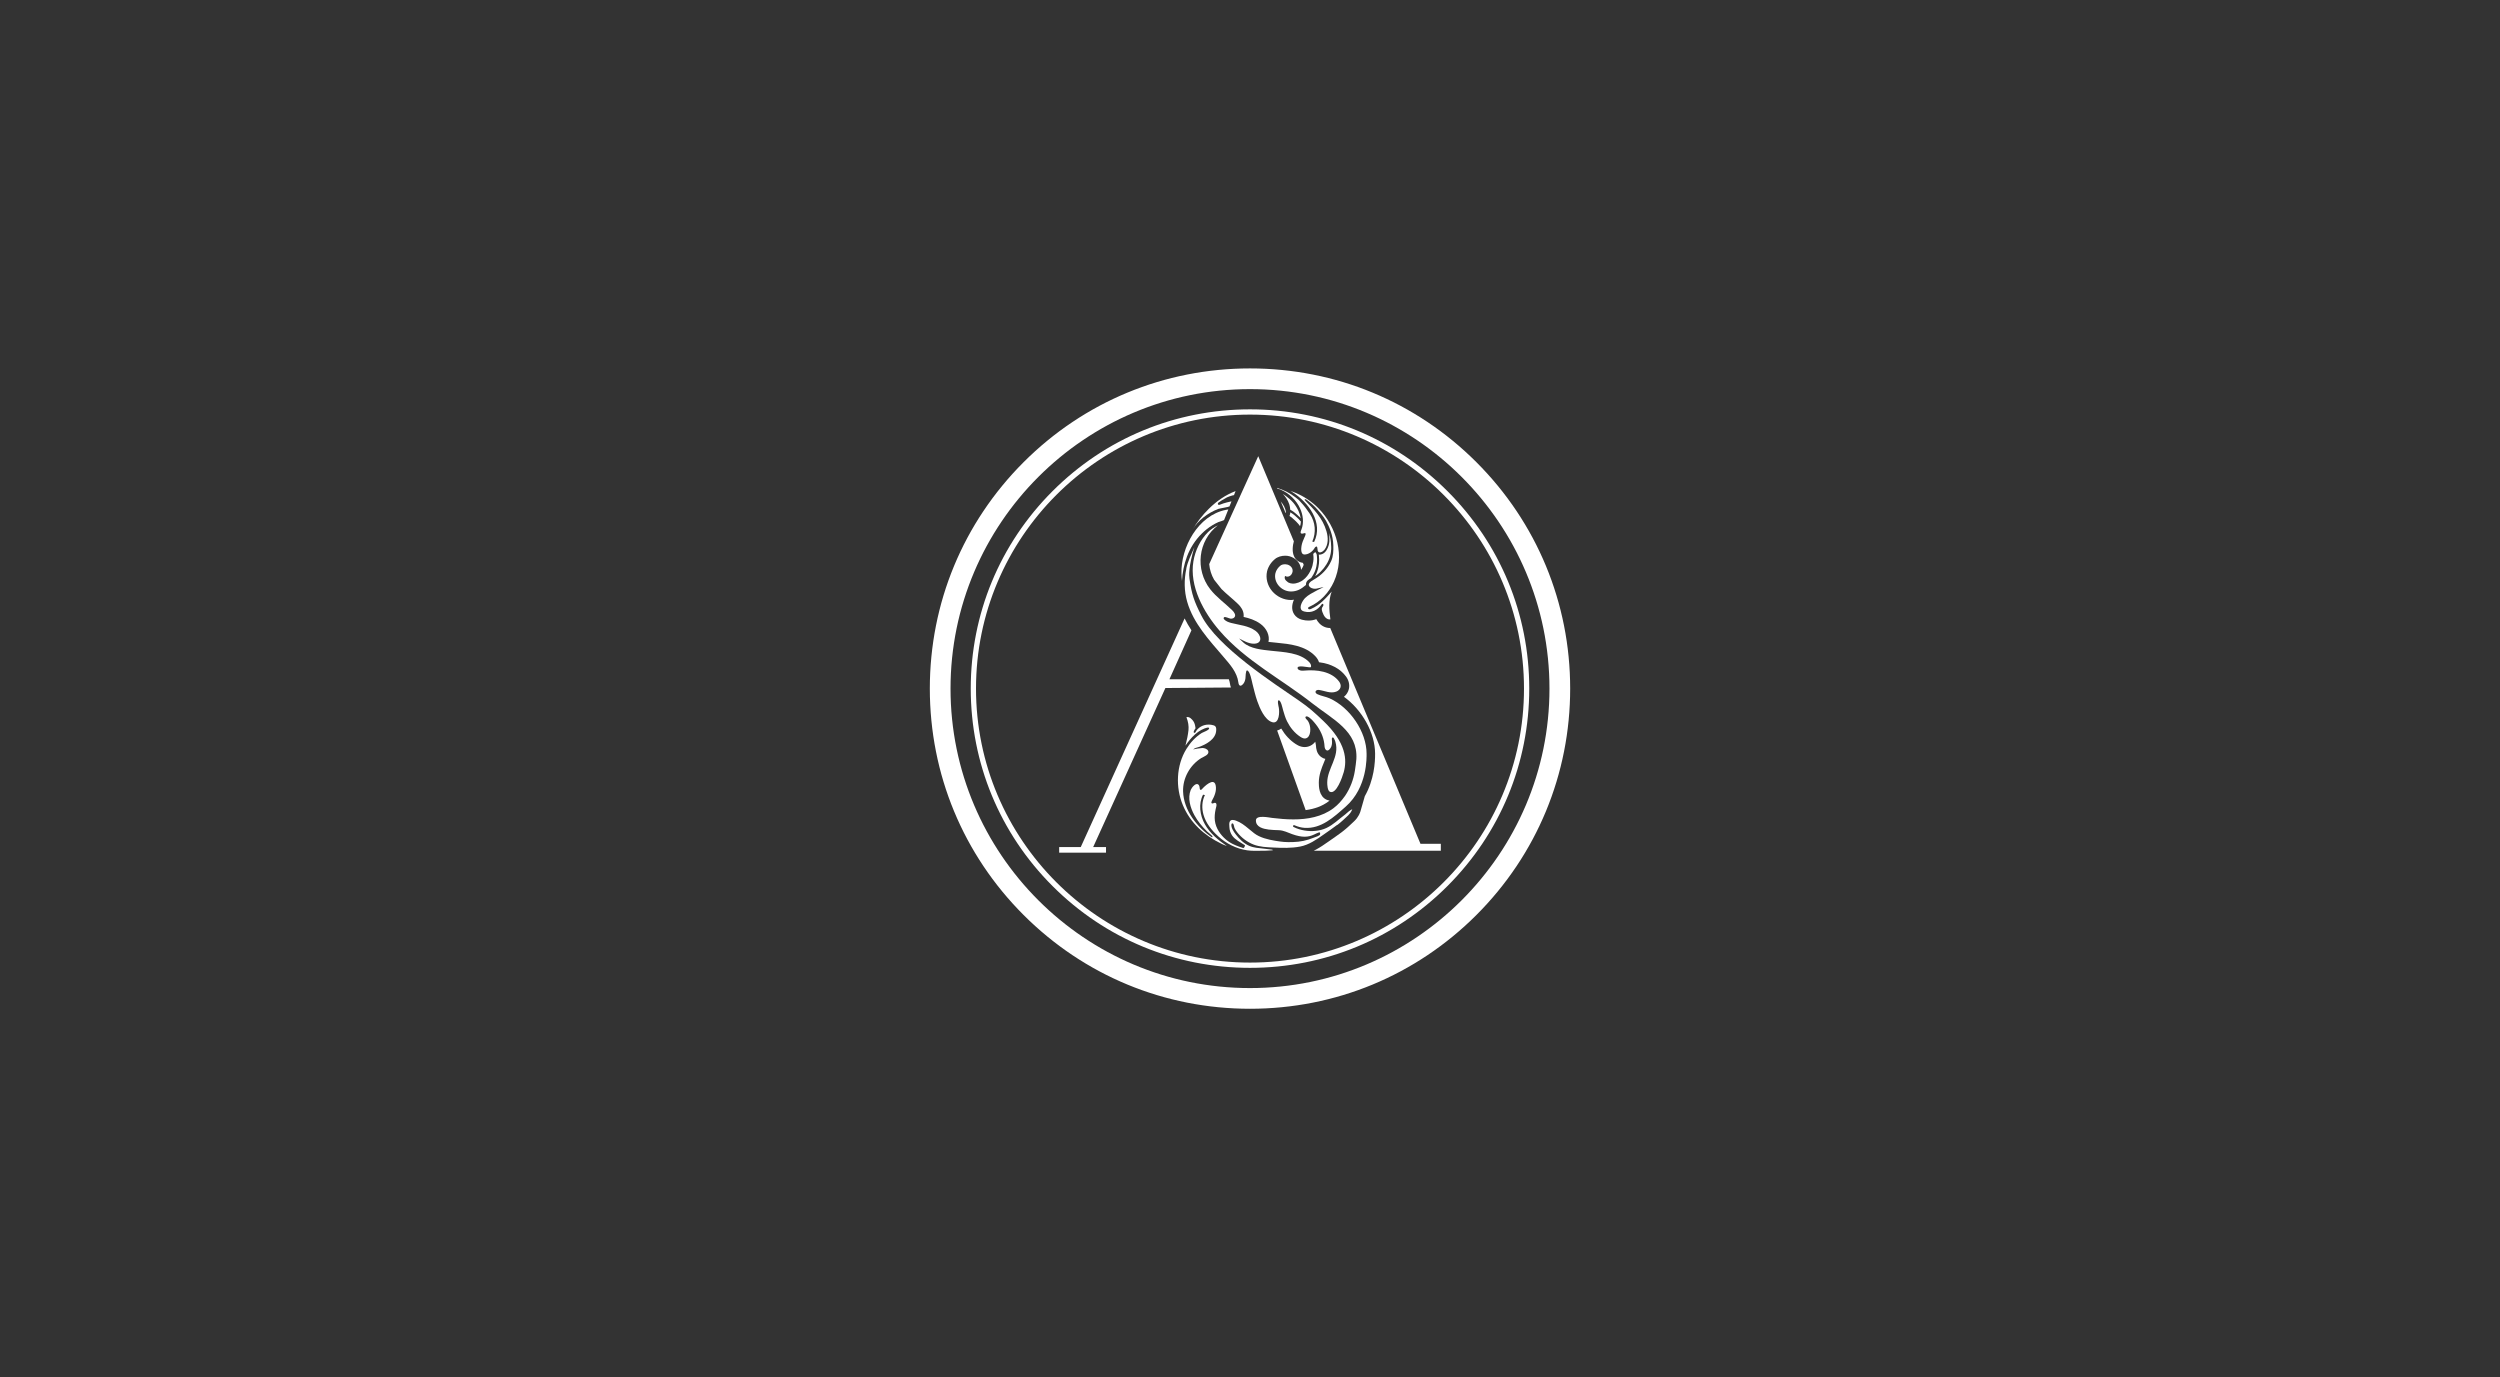 <?xml version="1.0" encoding="UTF-8"?>
<svg id="Layer_1" data-name="Layer 1" xmlns="http://www.w3.org/2000/svg" viewBox="0 0 570 314">
  <rect x="0" y="0" width="570" height="314" fill="#333333" stroke="none"/>
  <defs>
    <style>
      .cls-1 {
        fill: #fff;
      }
    </style>
  </defs>
  <path class="cls-1" d="M292.9,116.48l.1.23.05.13.06.14s.07-.11.07-.18c-.06-.94-.59-1.77-1.18-2.49l.17.4.22.52.14.33-.09-.22.46,1.09v-.03s.01.06.01.06v.03Z"/>
  <path class="cls-1" d="M270.63,126.9c.73-1.96,1.89-3.77,3.38-5.24.73-.72,1.53-1.37,2.41-1.9.44-.27.89-.51,1.36-.72.18-.08,1.28-.37,1.33-.51l.95-2.38c-.19.03-.38.06-.58.1-6.31,1.27-10.28,8.54-10.11,14.55.02.56.05,1.12.12,1.68.09-1.89.48-3.81,1.14-5.58Z"/>
  <path class="cls-1" d="M277.7,116.05c.3-.12,2.58-.48,2.62-.59l.46-1.15c-.07.01-.14.02-.21.04-.59.12-1.17.29-1.61.42-.23.07-.47.16-.77.28l-.21.06h-.02c-.05,0-.19,0-.26-.12-.07-.12,0-.25.02-.31l.04-.05c.26-.19.51-.36.76-.52.36-.23.73-.43,1.2-.69l.08-.04c.39-.17.8-.31,1.21-.42.11-.03.23-.05.34-.07l.36-.91s-.09.03-.13.04c-2.1.81-4.11,2.15-5.98,4-1.5,1.48-2.74,3.09-3.72,4.79,1.26-2.19,3.49-3.83,5.81-4.75Z"/>
  <path class="cls-1" d="M298.67,117.19c-.65-.97-1.35-1.94-2.18-2.79-.28-.39-.76-.72-1.14-1.02-1.25-.97-2.68-1.7-4.19-2.14,0,.14.16.22.29.24.22.03.38.09.58.18,1.91.83,3.53,2.38,4.39,4.27.68,1.49.91,3.25.31,4.8-.09.22-.35.75-.06.9.21.11.54-.02.75-.07.53-.12.1.75.01.93-.29.65-.58,1.3-.69,2.01-.09.57-.2,1.92.66,1.93.93,0,1.81-.63,2.28-1.4.06-.11.12-.22.22-.3.55-.5.47.61.54.83.23.78,1.2.22,1.51-.18.95-1.22.9-2.82.49-4.24-.89-3.07-2.85-4.97-5.01-7.18,0,0,.07-.1.13-.11,0,0,.09-.05.11-.05.05,0,1.37.95,2.2,1.83.75.79,1.97,2.22,2.47,3.13.73,1.33,1.59,3.25,1.66,5.55.04,1.31-.01,2.51-.48,3.58-.84,1.9-2.26,3.3-4.05,4.31-.59.33-1.6,1.01-.75,1.7.37.3,1.03.41,1.48.3l.09-.02,1.36-.31-.05.03.2-.05-1.37.68-.08.04c-.06.03-.12.07-.18.1,0,0-.03.01-.03.01-.89.49-1.84.94-2.57,1.66-.53.53-1.48,2.07-.79,2.78.16.17.39.25.61.31,1.63.43,3.05-.32,3.95-1.64.03-.04.06-.09.11-.11.16-.09.34.15.29.33-.04.18-.19.31-.28.48-.19.35-.06.77.08,1.14.15.41.33.81.63,1.13.3.32.73.54,1.16.47-.28-2.12-.48-4.35.3-6.35-1.41,1.59-2.71,3.09-4.71,3.95-.13.06-.28.11-.42.09-.14-.02-.28-.15-.26-.29.02-.15.17-.23.31-.29,2.49-1.11,4.46-3.23,5.58-5.71,2.56-5.68.72-12.46-3.56-16.78-1.47-1.48-3.22-2.65-5.14-3.46l-.16-.07c-.34-.14-.7-.28-1.06-.4,0,0,.02.01.03.02.07.04.14.09.21.13l.2.13c3.65,2.32,7.16,6.95,4.96,11.38-.14-.03-.27-.07-.41-.1.91-2.07.72-4.39-.54-6.29Z"/>
  <path class="cls-1" d="M293.18,131.42c.1.04.21.06.33.06s.24-.02.36-.06c.21-.07.4-.22.56-.43.07-.09.13-.2.18-.32.05-.12.08-.24.1-.35.04-.25,0-.49-.09-.71-.04-.1-.11-.21-.19-.31-.07-.09-.15-.16-.25-.25-.02-.02-.04-.03-.07-.05l-.03-.02s-.08-.05-.12-.07c-.28-.17-.6-.25-.92-.26-.24,0-.45.03-.65.08-.1.03-.19.07-.27.11-.03.02-.06.03-.09.05-.63.47-1.08,1.14-1.24,1.82-.22.95.06,2.01.75,2.82.71.84,1.75,1.33,2.81,1.33h.02c.61,0,1.23-.14,1.77-.39.59-.27,1.08-.65,1.61-1.09,0-.08,0-.16.02-.23.01-.31.15-.6.41-.84.25-.23.53-.39.74-.5.09-.12.17-.25.25-.37.47-.71.79-1.45.96-2.27.12-.56.17-1.12.17-1.64,0-.31-.02-.56-.05-.79,0-.06-.02-.13-.03-.2v-.03c-.02-.08-.04-.16-.05-.24-.12-.11-.22-.26-.28-.43-.14.16-.3.31-.47.44,0,.13.02.25.03.38.02.14.03.26.03.37.02.34-.01.66-.05.96-.08.65-.23,1.22-.47,1.77-.06.15-.15.34-.26.54-.33.64-.88,1.44-1.67,2-.43.3-1.33.81-2.34.76-.33-.02-.63-.09-.87-.22l-.08-.03h0c-.06-.05-.12-.09-.17-.13-.15-.11-.27-.21-.37-.32-.11-.12-.18-.23-.23-.35-.07-.18-.08-.34-.04-.49l.06-.2.2.07Z"/>
  <path class="cls-1" d="M293.94,114.92c.04.14.08.28.12.47.06.28.1.55.11.82.04.02.07.04.11.06l.22.13s.09.05.13.08c.09.05.18.1.26.17.04.03.07.06.11.09.02.02.05.04.08.06.18.14.33.27.48.4.03.02.04.03.05.04.07.06.14.13.21.19.15.14.3.27.45.42.1.1.2.21.29.32-.08-.55-.25-1.11-.51-1.68-.32-.69-.72-1.33-1.2-1.89-.27-.31-.53-.57-.78-.79-.33-.29-.61-.51-.88-.71-.24-.18-.47-.34-.7-.47.32.33.6.68.84,1.05.26.4.46.82.6,1.25Z"/>
  <path class="cls-1" d="M299.88,131.34c.16-.1.31-.19.44-.3.27-.21.54-.44.79-.7.5-.49.94-1.05,1.31-1.65.1-.17.19-.31.26-.45l.12-.24s.05-.1.07-.15l.14-.33.09-.24c.05-.13.09-.27.13-.4l.03-.1c.1-.35.16-.72.2-1.03v-.11c.02-.14.04-.27.05-.41,0-.06,0-.12,0-.18,0-.11.01-.22,0-.34,0-.39-.02-.73-.06-1.05-.02-.16-.04-.33-.07-.52-.02-.15-.05-.29-.08-.44l-.02-.08c-.08-.38-.18-.75-.26-1.02l-.03-.11c.03.21.06.43.08.64,0,.04,0,.08,0,.11v.13c.01.07.02.15.03.22.02.53.02,1.22-.2,1.86-.25.75-.57,1.26-.95,1.58-.24.2-.68.43-1.11.43-.06,0-.11,0-.16-.01.02.11.03.21.04.31v.05c.04.3.05.55.05.8,0,.58-.06,1.15-.17,1.68-.16.76-.41,1.46-.73,2.04Z"/>
  <path class="cls-1" d="M294.69,118.16l.8.72c.22.22.41.43.59.64.12.15.23.3.33.44v-.03s.04-.08.05-.12v-.05c.03-.06.04-.11.06-.17.04-.21.08-.43.09-.67-.17-.21-.37-.42-.57-.63-.19-.19-.4-.38-.66-.61-.2-.17-.43-.38-.69-.55l-.49-.31c-.03.29-.1.57-.2.82.07.04.12.08.17.11l.52.39Z"/>
  <path class="cls-1" d="M270.49,129.65c-.54,2.5-.52,5.1.19,7.56,1.41,4.9,4.98,8.7,8.27,12.55,1.49,1.74,3.1,3.5,3.4,5.85.11.84.56,1,1.15.26.27-.34.4-.78.46-1.21.03-.19.03-1.83.37-1.8.68.06,1.11,2.58,1.25,3.11.34,1.3.63,2.62,1.08,3.89.54,1.53,1.67,4.29,3.41,4.8,1.64.48,1.69-2.38,1.49-3.35-.04-.17-.41-1.69,0-1.64.53.06.85,1.81.98,2.23.26.87.5,1.75.91,2.57.7,1.4,1.72,2.67,3.04,3.53.22.14.45.28.71.34.63.16,1.14-.23,1.35-.8.37-.96.21-2.35-.37-3.21-.14-.21-.65-.56-.53-.85.06-.14.24-.18.38-.14.72.23,1.5,1.21,1.96,1.78,1.02,1.28,1.75,2.83,1.95,4.45.06.48,0,1.12.43,1.45.48.37,1.01-.4,1.16-.79.2-.5.2-1.05.14-1.58-.01-.13-.03-.27.03-.38.31-.57.7.69.76.83,0,0,.02.07.02.07.99,3.37-1.86,6.01-1.87,9.24,0,.51.05,1.87.62,2.12,1.46.64,2.82-3.35,3.14-4.47.78-2.8.6-6.69-4.68-11.72-1.97-1.87-3.21-3-5.41-4.52-5.81-4.03-18.65-12.21-22.37-19.48-1.66-3.25-2.18-4.77-2.71-8.41-.11-.76-.24-2.65,1.11-7.14-.7,1.63-1.46,3.08-1.84,4.84Z"/>
  <path class="cls-1" d="M304.89,188.11c.91-.69,1.73-1.48,2.54-2.25.68-.65.88-1.35.88-1.35,0,0-.5.18-1.23.86-.47.45-1.02.8-1.52,1.22-1.32,1.1-2.63,2.19-4.33,2.62-1.65.42-3.42.35-5.04-.15-.43-.14-.86-.3-1.26-.51-.11-.05-.15-.18-.1-.29.05-.11.19-.16.29-.11.77.34,1.57.55,2.32.6,3.79.25,6.66-2.43,9.38-4.84,5-4.4,4.76-11.33,4.76-12.06,0-5.01-3.81-10.56-8.43-12.63-.89-.4-1.92-.53-2.78-.94-.77-.36-.44-1.08.37-.97,1.31.18,2.57.87,3.9.39.47-.17.89-.54,1.01-1.03.1-.43-.06-.89-.32-1.25-1.74-2.38-5.16-2.77-7.86-2.53-.47.04-.98.07-1.37-.19-.11-.07-.2-.16-.24-.28-.28-.93,2.42-.22,2.85-.27.05,0,.11-.01.15-.05.04-.03.05-.09.06-.14.05-.38-.18-.74-.45-1.02-2.07-2.16-5.82-2.26-8.58-2.56-2.08-.23-4.84-.44-6.45-1.93l-.94-.88c1.02.5,2.09,1.15,3.25,1.19,2.22.07,1.88-1.95.5-2.94-1.66-1.19-3.63-1.29-5.54-1.79-.6-.16-1.22-.37-1.64-.85-.12-.14-.09-.32,0-.43.23-.26,1.18.28,1.5.3.3.02.62-.05.83-.26.53-.51-.06-1.27-.45-1.65-1.67-1.63-3.6-2.97-5.04-4.82-3.45-4.44-2.79-11.06,1.75-14.53-.84.4-1.57.88-2.23,1.53-1.77,1.76-2.92,4.19-3.33,6.63-.97,5.71,2.34,11.66,5.96,15.85,5.93,6.87,14.1,11.02,21.14,16.56,4.67,3.67,10.43,6.31,10.05,12.7-.06.71-.18,1.67-.34,2.68-.32,2.03-1.07,3.98-2.22,5.69-.01.02-.02.04-.03.04-.76,1.07-1.57,2-2.63,2.8-2.63,1.98-5.95,2.56-9.17,2.55-1.62,0-3.23-.15-4.83-.34-.68-.08-3.63-.73-3.68.53-.06,1.58,1.69,1.97,2.92,2.13.77.1,1.54.11,2.3.14,1.11.04,2.03.54,3.06.91,2.19.78,3.61.73,4.96.09,0,0,1.12-.57,1.3-.5.13.05.1.42.1.42.01.33-1.09.64-1.6.84-1.37.56-2.89.91-4.64.95-1.69.04-2.32-.02-4.01-.3-1.6-.26-3.5-.71-4.8-1.72-.45-.36-.9-.72-1.34-1.09-.85-.71-1.74-1.4-2.81-1.78-.45-.16-1.11-.32-1.39.19-.2.37-.12.87-.1,1.28.03.7.23,1.37.64,1.95.68.95,1.8,1.48,2.75,2.1.07.04.15.07.16.14.01.07-.04.18-.07.24-.03.08-.15.41-.36.34-.27-.09-1.45-.45-2.43-.95-1.43-.72-2.67-1.94-3.41-3.38-.88-1.72-.73-3.35-.26-5.16.07-.28.09-.79-.32-.81-.25-.01-.51.26-.71.12-.18-.12-.08-.4.02-.59.6-1.04,1.13-2.34.85-3.56-.42-1.82-2.62.32-3.13.93-.14.16-.4.25-.47-.03-.07-.28-.04-.66-.22-.9-.61-.82-1.66.6-1.86,1.1-.75,1.88-.09,4.04.83,5.74.75,1.38,1.77,2.6,2.89,3.71.15.15,1.27,1.02,1.25,1.17-.01.08-.06.14-.12.19-3.42-2.33-6.45-6.17-6.59-10.47-.1-3.03,1.57-6.01,4.13-7.6.54-.33,1.93-.76,1.59-1.63-.18-.48-.87-.68-1.33-.68-.11,0-2.03.22-2.03.37,0-.31,1.02-.53,1.24-.6,1.67-.58,3.86-1.77,3.95-3.78.02-.34.02-.74-.25-.98-.11-.1-.26-.15-.4-.19-1.27-.38-2.7-.07-3.61.91-.02.03-.04.06-.07.08-.17.2-.31.41-.41.62-.04.1-.17.15-.27.11-.11-.04-.16-.16-.12-.27.09-.26.23-.52.42-.77l-.1-.59c-.08-.47-.28-.91-.59-1.27-.23-.27-.51-.54-.82-.64-.16-.05-.3-.07-.41-.06-.09,0-.13.02-.15.06.4,1.03.55,2.01.46,2.92-.11,1.04-.34,2.2-.69,3.54,1.16-1.73,2.98-3.73,5.12-4.13h.04c.11,0,.2.06.23.16.13.41-1.39.91-1.66,1.08-1.45.91-2.61,2.19-3.51,3.64-2.33,3.77-2.51,8.77-.81,12.83,1.7,4.06,4.88,6.89,8.78,8.79.35.17.71.33,1.08.45.05.02.12.02.16.05-1.96-1.31-3.83-2.87-4.99-4.92-1.16-2.05-1.51-4.68-.43-6.77.14.03.28.06.42.1-.68,1.37-.74,3-.32,4.47.55,1.95,1.88,3.58,3.35,4.92,1.84,1.67,4.15,2.85,6.62,3.2,1.04.15,2.1.11,3.15.1.8-.01,1.61,0,2.41-.09.03,0,.3-.02.3-.07-.02-.11-.56-.14-.64-.15-.47-.07-.94-.12-1.42-.17-1.14-.13-2.3-.18-3.36-.65-1.24-.55-2.26-1.56-3.07-2.63-.42-.55-1.13-1.56-.96-2.3.02-.08.07-.15.15-.18.1-.03.2.03.26.11.17.27.17.69.31.99.15.34.36.64.59.93.97,1.25,2.28,2.23,3.75,2.8,1.41.54,2.95.6,4.45.67,2.03.1,4.14.17,6.15-.22,1.99-.38,3.74-1.59,5.36-2.74,1-.71,2.06-1.42,3.08-2.2Z"/>
  <path class="cls-1" d="M302.18,173.03c-.36-.07-.7-.23-1-.46-1.02-.79-1.1-1.96-1.14-2.53l-.02-.2c-.03-.24-.08-.49-.14-.73-.58.76-1.46,1.22-2.41,1.22-.25,0-.5-.03-.75-.09-.54-.13-.96-.38-1.3-.6-1.31-.85-2.44-2.06-3.3-3.53-.28.21-.59.36-.93.45l6.5,18.15c2.11-.29,3.82-.94,5.19-1.97.09-.07.17-.14.26-.21-.23-.04-.45-.09-.67-.19-1.78-.78-1.78-3.13-1.78-3.9,0-1.76.63-3.3,1.19-4.66.11-.26.21-.51.3-.75Z"/>
  <path class="cls-1" d="M280.67,156.76c-.11-.26-.2-.55-.24-.9-.04-.34-.14-.67-.26-.99h-13.54l5.02-11.16c-.57-.87-1.1-1.77-1.56-2.71l-23.68,52.14h-4.92v1.27h10.68v-1.27h-2.93l16.47-36.27,14.95-.12Z"/>
  <path class="cls-1" d="M303.28,143.18s-.06,0-.09,0c-.89,0-1.78-.4-2.43-1.11-.27-.29-.47-.6-.64-.9-.57.21-1.18.32-1.8.32-.46,0-.94-.06-1.4-.18-.24-.06-.95-.25-1.52-.84-1.03-1.07-.93-2.5-.38-3.74-.21.02-.43.07-.64.07h-.04c-1.62,0-3.22-.76-4.29-2.02-1.08-1.28-1.51-2.96-1.16-4.51.26-1.11.97-2.18,1.96-2.93l.12-.09.31-.16c.16-.08.33-.14.52-.21.43-.12.81-.18,1.24-.18.67,0,1.32.18,1.9.52.12.07.2.12.27.18l.17.12c.23.19.39.35.54.53.18.21.35.48.47.77.15.35.24.73.26,1.11.13-.19.24-.37.32-.53.08-.15.15-.29.19-.4.03-.08.05-.16.08-.24l-.18-.43c-.64-.09-1.2-.37-1.61-.85-.64-.76-.85-1.86-.63-3.27.04-.27.11-.53.18-.79l-.81-1.93-7.31-17.48-2.32,5.1-6.49,14.28-2.37,5.22c.11,1.26.49,2.48,1.12,3.57l1.7,2.14c.58.58,1.21,1.13,1.87,1.7.65.56,1.3,1.13,1.92,1.73.57.56,1.25,1.45,1.25,2.55,0,.12,0,.24-.02.36,1.26.28,2.6.68,3.84,1.58,1.43,1.03,2.16,2.69,1.83,4.11.16.02,1.57.17,1.92.2,2.86.28,6.43.63,8.74,3.04.46.48.72.96.86,1.4,2.73.34,4.84,1.46,6.17,3.27.63.86.86,1.89.64,2.83-.16.7-.56,1.32-1.12,1.78,4.13,2.98,7.09,8.2,7.1,12.96.02,1.96-.23,5.98-2.35,9.71l-1,3.48c-.06.2-.4,1.25-1.41,2.21-.86.82-1.72,1.64-2.7,2.39-.78.59-1.58,1.15-2.37,1.7l-.77.54c-.98.69-2.11,1.48-3.37,2.1h28.96v-1.57h-4.64l-20.59-49.24Z"/>
  <path class="cls-1" d="M336.62,105.38c-13.79-13.79-32.12-21.38-51.62-21.38s-37.83,7.59-51.62,21.38c-13.79,13.79-21.38,32.12-21.38,51.62s7.59,37.83,21.38,51.62c13.79,13.79,32.12,21.38,51.62,21.38s37.83-7.59,51.62-21.38c13.79-13.79,21.38-32.12,21.38-51.62s-7.59-37.83-21.38-51.62ZM285,225.28c-37.65,0-68.28-30.63-68.28-68.28s30.63-68.28,68.28-68.28,68.28,30.63,68.28,68.28-30.63,68.28-68.28,68.28Z"/>
  <path class="cls-1" d="M330.02,111.98c-12.03-12.03-28.02-18.65-45.02-18.65s-33,6.62-45.02,18.65c-12.03,12.03-18.65,28.02-18.65,45.02s6.62,33,18.65,45.02c12.03,12.03,28.02,18.65,45.02,18.65s33-6.62,45.02-18.65c12.03-12.03,18.65-28.02,18.65-45.02s-6.62-33-18.65-45.02ZM285,219.47c-34.44,0-62.47-28.02-62.47-62.47s28.02-62.47,62.47-62.47,62.47,28.02,62.47,62.47-28.02,62.47-62.47,62.47Z"/>
</svg>